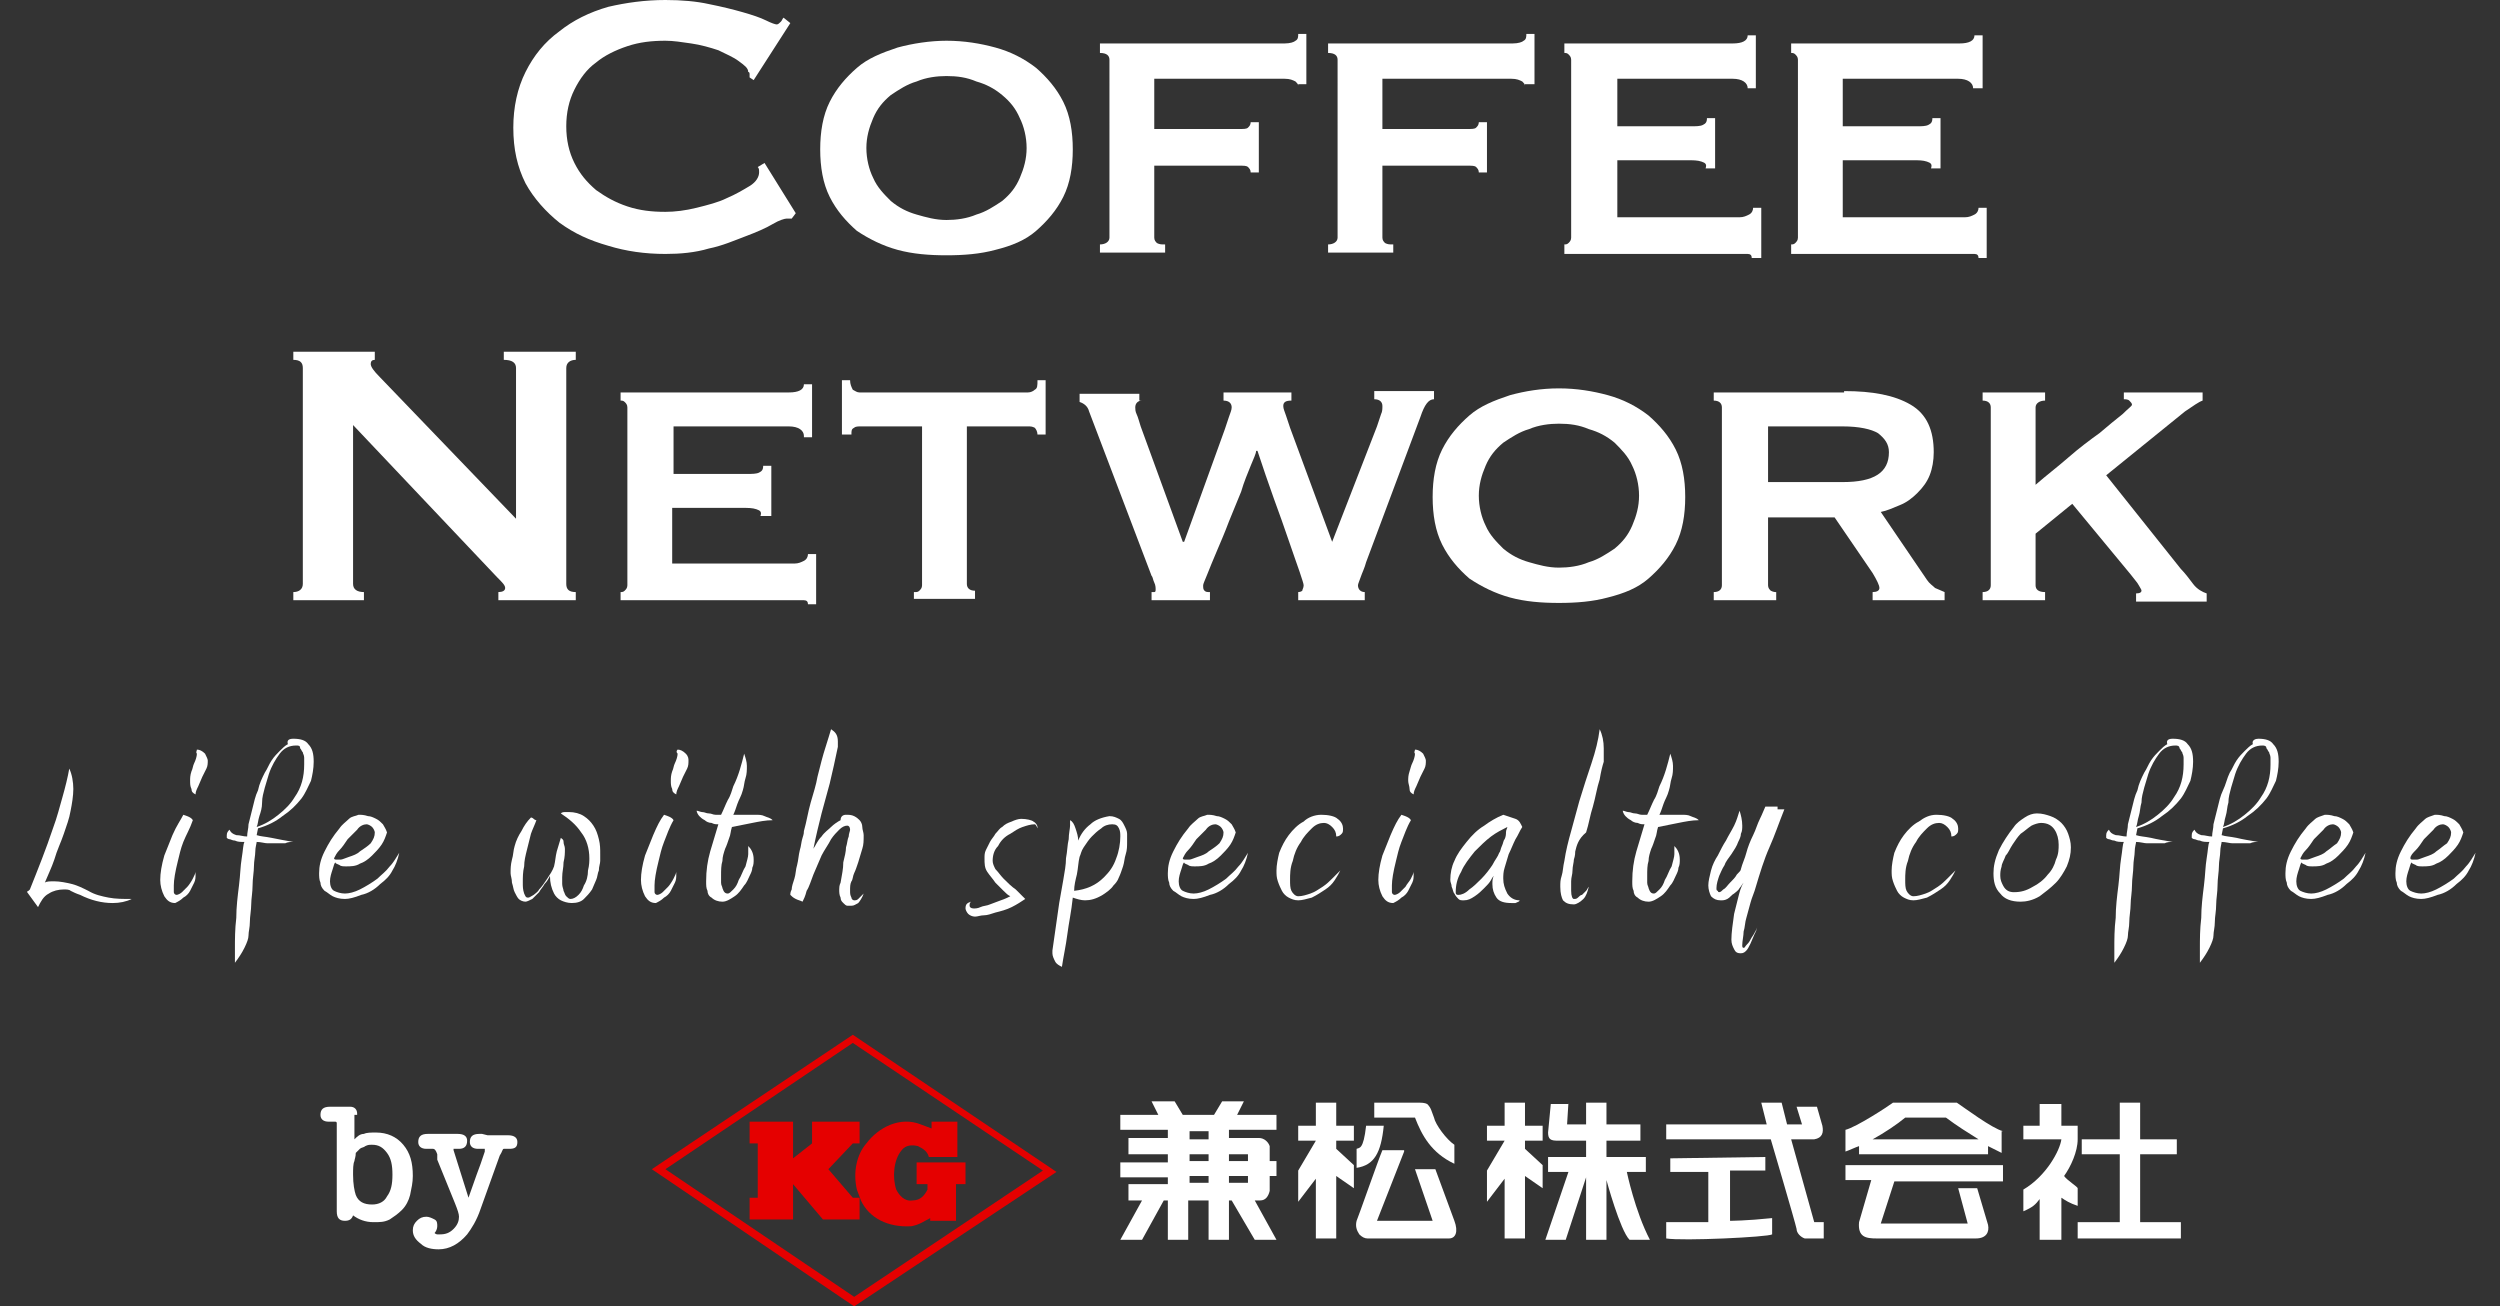 <?xml version="1.0" encoding="utf-8"?>
<!-- Generator: Adobe Illustrator 26.5.0, SVG Export Plug-In . SVG Version: 6.00 Build 0)  -->
<svg version="1.1" id="_イヤー_2" xmlns="http://www.w3.org/2000/svg" xmlns:xlink="http://www.w3.org/1999/xlink" x="0px"
	 y="0px" viewBox="0 0 184.1 96.2" style="enable-background:new 0 0 184.1 96.2;" xml:space="preserve">
<rect x="0" y="0" width="184.1" height="96.2" fill="#333333" stroke="none"/>
<style type="text/css">
	.st0{fill:none;}
	.st1{fill:#FFFFFF;}
	.st2{fill:#E50000;}
</style>
<g>
	<rect y="0" class="st0" width="184.1" height="96.2"/>
	<g>
		<g>
			<path class="st1" d="M21.6,43.6c0.4,0,0.7-0.2,0.7-0.6V27.1c0-0.4-0.2-0.6-0.7-0.6v-0.6h6v0.6c-0.2,0-0.3,0.1-0.3,0.3
				c0,0.2,0.2,0.5,0.7,1l10,10.4V27.1c0-0.4-0.3-0.6-0.9-0.6v-0.6h5.3v0.6c-0.4,0-0.7,0.2-0.7,0.6V43c0,0.4,0.2,0.6,0.7,0.6v0.6
				h-5.7v-0.6c0.3,0,0.5-0.1,0.5-0.3c0-0.2-0.2-0.4-0.6-0.8L26,31.3V43c0,0.4,0.3,0.6,0.8,0.6v0.6h-5.2V43.6z"/>
			<path class="st1" d="M59.2,32.1c0-0.4-0.4-0.7-1.1-0.7h-8.5v3.5H55c0.4,0,0.7,0,0.9-0.1c0.2-0.1,0.3-0.2,0.3-0.5h0.6v3.7H56
				c0.1-0.3,0-0.4-0.3-0.5c-0.3-0.1-0.6-0.1-1.1-0.1h-5.1v4.1h9c0.3,0,0.5-0.1,0.7-0.2c0.2-0.1,0.3-0.3,0.3-0.5h0.6v3.7h-0.6
				c0-0.2-0.1-0.3-0.3-0.3c-0.2,0-0.4,0-0.7,0H45.7v-0.6c0.1,0,0.2,0,0.3-0.1c0.1-0.1,0.2-0.2,0.2-0.4V30c0-0.2-0.1-0.3-0.2-0.4
				c-0.1-0.1-0.2-0.1-0.3-0.1v-0.6h12.4c0.7,0,1.1-0.2,1.1-0.6h0.6v3.9H59.2z"/>
			<path class="st1" d="M67.4,43.6c0.1,0,0.2,0,0.3-0.1c0.1-0.1,0.2-0.2,0.2-0.4V31.4h-4.5c-0.2,0-0.4,0-0.5,0.1
				c-0.2,0.1-0.2,0.2-0.2,0.5H62v-4h0.6c0,0.3,0.1,0.5,0.2,0.7c0.2,0.1,0.3,0.2,0.5,0.2h12.4c0.2,0,0.4-0.1,0.5-0.2
				c0.2-0.1,0.2-0.3,0.2-0.7h0.6v4h-0.6c0-0.2-0.1-0.4-0.2-0.5c-0.2-0.1-0.3-0.1-0.5-0.1h-4.5v11.6c0,0.3,0.2,0.5,0.6,0.5v0.6h-4.5
				V43.6z"/>
			<path class="st1" d="M84.1,29.5c-0.3,0-0.5,0.2-0.5,0.5c0,0.1,0,0.3,0.1,0.5c0.1,0.2,0.2,0.6,0.3,0.9l3.1,8.5h0.1l3-8.3
				c0.1-0.3,0.2-0.6,0.3-0.9c0.1-0.3,0.2-0.5,0.2-0.7c0-0.3-0.2-0.5-0.6-0.5v-0.6h5v0.6c-0.4,0-0.6,0.1-0.6,0.4
				c0,0.2,0.1,0.4,0.2,0.7c0.1,0.3,0.2,0.6,0.3,0.9l3.1,8.4l3.3-8.5c0.1-0.3,0.2-0.6,0.3-0.9c0.1-0.2,0.1-0.4,0.1-0.6
				c0-0.3-0.2-0.5-0.6-0.5v-0.6h4.4v0.6c-0.4,0-0.7,0.4-1,1.3l-4,10.7c-0.1,0.4-0.3,0.8-0.4,1.1c-0.1,0.3-0.2,0.5-0.2,0.6
				c0,0.3,0.2,0.5,0.5,0.5v0.6h-4.9v-0.6c0.2,0,0.3-0.1,0.3-0.1c0-0.1,0.1-0.2,0.1-0.4c0-0.1-0.1-0.4-0.3-1
				c-0.2-0.6-0.5-1.4-0.8-2.3c-0.3-0.9-0.7-2-1.1-3.1c-0.4-1.1-0.8-2.3-1.2-3.5h-0.1c0,0.2-0.2,0.6-0.4,1.1
				c-0.2,0.5-0.5,1.2-0.7,1.9c-0.3,0.7-0.6,1.5-0.9,2.2c-0.3,0.8-0.6,1.5-0.9,2.2c-0.3,0.7-0.5,1.2-0.7,1.7
				c-0.2,0.5-0.3,0.7-0.3,0.8c0,0.2,0,0.3,0.1,0.4c0.1,0.1,0.2,0.1,0.4,0.1v0.6h-4.3v-0.6c0.1,0,0.2,0,0.2,0c0.1,0,0.1-0.1,0.1-0.2
				c0-0.1,0-0.3-0.1-0.5c-0.1-0.2-0.1-0.4-0.2-0.5l-4.6-12.1c-0.1-0.4-0.4-0.6-0.7-0.7v-0.6h4.4V29.5z"/>
			<path class="st1" d="M114.8,28.6c1.3,0,2.5,0.2,3.6,0.5c1.1,0.3,2.1,0.8,3,1.5c0.8,0.7,1.5,1.5,2,2.5c0.5,1,0.7,2.2,0.7,3.5
				c0,1.3-0.2,2.5-0.7,3.5c-0.5,1-1.2,1.8-2,2.5c-0.8,0.7-1.8,1.1-3,1.4c-1.1,0.3-2.3,0.4-3.6,0.4c-1.3,0-2.5-0.1-3.6-0.4
				c-1.1-0.3-2.1-0.8-3-1.4c-0.8-0.7-1.5-1.5-2-2.5c-0.5-1-0.7-2.2-0.7-3.5c0-1.3,0.2-2.5,0.7-3.5c0.5-1,1.2-1.8,2-2.5
				c0.8-0.7,1.8-1.1,3-1.5C112.3,28.8,113.5,28.6,114.8,28.6z M114.8,31.2c-0.7,0-1.5,0.1-2.2,0.4c-0.7,0.2-1.3,0.6-1.9,1
				c-0.6,0.5-1,1-1.3,1.7c-0.3,0.7-0.5,1.4-0.5,2.2c0,0.8,0.2,1.6,0.5,2.2c0.3,0.7,0.8,1.2,1.3,1.7c0.6,0.5,1.2,0.8,1.9,1
				c0.7,0.2,1.4,0.4,2.2,0.4c0.7,0,1.5-0.1,2.2-0.4c0.7-0.2,1.3-0.6,1.9-1c0.6-0.5,1-1,1.3-1.7c0.3-0.7,0.5-1.4,0.5-2.2
				c0-0.8-0.2-1.6-0.5-2.2c-0.3-0.7-0.8-1.2-1.3-1.7c-0.6-0.5-1.2-0.8-1.9-1C116.3,31.3,115.6,31.2,114.8,31.2z"/>
			<path class="st1" d="M135.8,28.8c2.1,0,3.7,0.3,4.9,1c1.2,0.7,1.7,1.9,1.7,3.5c0,0.6-0.1,1.2-0.3,1.7s-0.5,0.9-0.9,1.3
				c-0.4,0.4-0.8,0.7-1.3,0.9c-0.5,0.2-0.9,0.4-1.4,0.5l3.4,5c0.2,0.3,0.4,0.4,0.6,0.6c0.2,0.1,0.5,0.2,0.7,0.3v0.6h-5.3v-0.6
				c0.3,0,0.5-0.1,0.5-0.3c0-0.2-0.2-0.6-0.5-1.1l-2.8-4.1h-4.9v5c0,0.2,0.1,0.3,0.2,0.4c0.2,0.1,0.3,0.1,0.4,0.1v0.6h-4.6v-0.6
				c0.4,0,0.6-0.2,0.6-0.5V30c0-0.3-0.2-0.5-0.6-0.5v-0.6H135.8z M135.7,35.5c2.3,0,3.4-0.7,3.4-2.2c0-0.6-0.3-1-0.8-1.4
				c-0.5-0.3-1.4-0.5-2.6-0.5h-5.5v4.1H135.7z"/>
			<path class="st1" d="M149.9,43.1c0,0.3,0.2,0.5,0.7,0.5v0.6H146v-0.6c0.4,0,0.6-0.2,0.6-0.5V30c0-0.3-0.2-0.5-0.6-0.5v-0.6h4.6
				v0.6c-0.4,0-0.7,0.2-0.7,0.5v5.7c0.8-0.7,1.6-1.3,2.4-2c0.8-0.7,1.6-1.3,2.3-1.8c0.7-0.6,1.2-1,1.7-1.4c0.4-0.4,0.7-0.6,0.7-0.7
				c0-0.1-0.1-0.2-0.2-0.3c-0.1-0.1-0.3-0.1-0.4-0.1v-0.5h5.8v0.6c-0.3,0.1-0.7,0.4-1.3,0.8l-5.8,4.7l5.5,6.9
				c0.3,0.3,0.6,0.7,0.9,1.1c0.3,0.4,0.7,0.6,1,0.7v0.6h-5.2v-0.6c0.3,0,0.4-0.1,0.4-0.2c0-0.1-0.1-0.2-0.2-0.4
				c-0.1-0.2-0.3-0.4-0.6-0.8l-4.3-5.2l-2.7,2.2V43.1z"/>
		</g>
		<g>
			<path class="st1" d="M4.7,65.5c-0.4,0-0.8,0.1-1.1,0.3c-0.4,0.2-0.6,0.6-0.8,1L2,65.7c0-0.1,0.1-0.1,0.1-0.1c0,0,0.1-0.1,0.1-0.1
				C2.8,64,3.4,62.5,3.9,61c0.3-0.8,0.5-1.6,0.7-2.3c0.2-0.7,0.4-1.5,0.5-2.1c0.2,0.4,0.3,1,0.3,1.5c0,0.5-0.1,1.1-0.2,1.6
				c-0.1,0.6-0.3,1.1-0.5,1.7c-0.2,0.6-0.5,1.2-0.7,1.9c-0.2,0.6-0.5,1.2-0.7,1.7c0.1-0.1,0.4-0.1,0.7-0.1c0.4,0,0.9,0.1,1.3,0.2
				c0.4,0.1,0.8,0.3,1.2,0.5c0.5,0.3,1,0.4,1.5,0.5c0.5,0.1,1.1,0.1,1.7,0.1c-0.4,0.2-0.9,0.3-1.4,0.3c-0.8,0-1.6-0.2-2.4-0.6
				c-0.3-0.1-0.5-0.2-0.7-0.3C5.1,65.5,4.9,65.5,4.7,65.5z"/>
			<path class="st1" d="M13.5,60c0.3,0.1,0.6,0.2,0.7,0.4C14,61,13.7,61.5,13.5,62c-0.2,0.5-0.3,1-0.4,1.4c-0.2,0.8-0.3,1.4-0.3,1.8
				c0,0.2,0,0.3,0,0.5c0,0.1,0.1,0.2,0.2,0.2c0.1,0,0.3-0.1,0.4-0.2c0.1-0.1,0.3-0.3,0.4-0.4s0.3-0.4,0.4-0.6
				c0.1-0.2,0.2-0.4,0.2-0.5c0,0,0,0.1,0,0.2c0,0.2,0,0.4-0.1,0.6c-0.1,0.2-0.2,0.4-0.3,0.6s-0.3,0.4-0.5,0.5
				c-0.2,0.2-0.4,0.3-0.6,0.4c-0.4,0-0.6-0.2-0.8-0.5c-0.2-0.4-0.3-0.8-0.3-1.2c0-0.5,0.1-1.1,0.3-1.8c0.2-0.5,0.4-1,0.6-1.5
				C13,60.8,13.3,60.4,13.5,60z M14.5,55.2c0.2,0,0.4,0.1,0.6,0.3c0.1,0.2,0.2,0.4,0.2,0.5c0,0.2,0,0.4-0.1,0.6
				c-0.1,0.2-0.2,0.4-0.3,0.6c-0.1,0.2-0.2,0.5-0.3,0.7c-0.1,0.2-0.2,0.4-0.2,0.6c-0.2-0.1-0.3-0.2-0.3-0.4
				c-0.1-0.2-0.1-0.4-0.1-0.6c0-0.2,0-0.4,0.1-0.7c0.1-0.2,0.1-0.4,0.2-0.6c0.1-0.2,0.2-0.5,0.2-0.7C14.4,55.4,14.5,55.3,14.5,55.2z
				"/>
			<path class="st1" d="M21.6,54.4c0.5,0,0.9,0.1,1.1,0.4c0.3,0.3,0.4,0.7,0.4,1.3c0,0.5-0.1,1-0.2,1.4c-0.2,0.4-0.4,0.9-0.7,1.3
				c-0.4,0.5-0.8,0.9-1.4,1.3c-0.5,0.4-1.1,0.7-1.8,0.9l-0.1,0.5c0.3,0.1,0.6,0.1,1.1,0.2s1,0.2,1.6,0.3c-0.2,0-0.4,0-0.6,0.1
				c-0.2,0-0.3,0-0.5,0c-0.3,0-0.6,0-0.8,0c-0.2,0-0.5-0.1-0.8-0.1c0,0.1-0.1,0.4-0.1,0.7c0,0.3-0.1,0.7-0.1,1.1
				c0,0.4-0.1,0.9-0.1,1.4c0,0.5-0.1,1-0.1,1.4s-0.1,0.9-0.1,1.3c0,0.4-0.1,0.7-0.1,1c0,0.2-0.1,0.5-0.3,0.9
				c-0.2,0.4-0.4,0.7-0.7,1.1c0-0.2,0-0.3,0-0.5c0-0.2,0-0.4,0-0.6c0-0.6,0-1.4,0.1-2.2c0-0.8,0.1-1.6,0.2-2.4
				c0.1-0.8,0.1-1.4,0.2-2c0.1-0.6,0.1-1,0.2-1.2c-0.3,0-0.5,0-0.7-0.1c-0.2,0-0.3-0.1-0.4-0.1c-0.1,0-0.2-0.1-0.2-0.1
				c0,0,0-0.1,0-0.2c0-0.2,0.1-0.3,0.2-0.4c0.1,0.2,0.2,0.3,0.5,0.4c0.3,0,0.5,0.1,0.8,0.1c0-0.3,0.1-0.6,0.1-0.9
				c0.1-0.4,0.2-0.8,0.3-1.2c0.1-0.4,0.2-0.9,0.4-1.3c0.1-0.5,0.3-0.9,0.5-1.3c0.2-0.3,0.3-0.6,0.5-0.9c0.2-0.3,0.4-0.5,0.6-0.7
				c0.2-0.2,0.4-0.4,0.6-0.5C21.1,54.5,21.3,54.4,21.6,54.4z M21.8,54.9c-0.5,0-0.9,0.2-1.2,0.6c-0.3,0.4-0.6,0.9-0.8,1.5
				c-0.1,0.3-0.2,0.7-0.3,1c-0.1,0.4-0.2,0.7-0.2,1.1s-0.1,0.7-0.2,1c-0.1,0.3-0.1,0.6-0.2,0.8c0.6-0.2,1.1-0.5,1.6-0.9
				c0.5-0.4,0.9-0.8,1.2-1.3c0.5-0.7,0.7-1.5,0.7-2.4c0-0.2,0-0.3,0-0.5c0-0.2-0.1-0.3-0.1-0.4c-0.1-0.1-0.1-0.2-0.2-0.3
				C22.1,54.9,22,54.9,21.8,54.9z"/>
			<path class="st1" d="M26.4,60c0.2,0,0.4,0,0.7,0.1c0.2,0,0.4,0.1,0.6,0.2c0.2,0.1,0.3,0.2,0.5,0.4c0.1,0.2,0.2,0.3,0.3,0.6
				c-0.1,0.3-0.2,0.6-0.4,0.9c-0.2,0.3-0.5,0.6-0.7,0.8c-0.3,0.3-0.6,0.5-0.9,0.6c-0.3,0.2-0.7,0.2-1,0.2c-0.2,0-0.4,0-0.5-0.1
				c-0.2-0.1-0.3-0.1-0.3-0.2c-0.1,0.1-0.1,0.2-0.2,0.5c-0.1,0.3-0.2,0.6-0.2,0.9c0,0.3,0.1,0.6,0.3,0.7c0.2,0.1,0.5,0.2,0.8,0.2
				c0.3,0,0.7-0.1,1.1-0.3c0.4-0.2,0.9-0.5,1.3-0.8c0.3-0.3,0.6-0.5,0.9-0.9c0.3-0.3,0.5-0.7,0.7-1c-0.1,0.5-0.3,1-0.5,1.3
				c-0.2,0.4-0.5,0.7-0.9,1c-0.4,0.4-0.9,0.7-1.4,0.8c-0.5,0.2-0.9,0.3-1.2,0.3c-0.4,0-0.7-0.1-0.9-0.2c-0.2-0.1-0.4-0.3-0.6-0.4
				c-0.2-0.2-0.3-0.4-0.3-0.6c-0.1-0.2-0.1-0.5-0.1-0.7c0-0.5,0.1-1,0.4-1.6c0.3-0.6,0.6-1.1,1.1-1.7c0.2-0.3,0.5-0.5,0.7-0.7
				S26.2,60.1,26.4,60z M24.6,63.2c0,0.1,0.1,0.1,0.2,0.1c0.1,0,0.2,0,0.3,0c0.1,0,0.3-0.1,0.6-0.2c0.3-0.1,0.6-0.2,0.8-0.4
				c0.3-0.2,0.6-0.4,0.8-0.6c0.2-0.3,0.3-0.5,0.3-0.8c0-0.1-0.1-0.3-0.2-0.4c-0.1-0.1-0.3-0.2-0.4-0.2c-0.2,0-0.5,0.1-0.7,0.4
				c-0.2,0.2-0.5,0.5-0.7,0.7c-0.2,0.3-0.4,0.6-0.6,0.8C24.8,62.8,24.7,63,24.6,63.2z"/>
			<path class="st1" d="M41.9,59.8c0.4,0,0.8,0.1,1.1,0.3c0.3,0.2,0.5,0.4,0.7,0.7c0.2,0.3,0.3,0.6,0.4,1c0.1,0.4,0.1,0.7,0.1,1.1
				c0,0.2,0,0.3,0,0.5c0,0.2-0.1,0.4-0.1,0.7c-0.1,0.2-0.1,0.5-0.2,0.7c-0.1,0.2-0.2,0.5-0.3,0.7c-0.2,0.3-0.4,0.5-0.6,0.7
				c-0.2,0.2-0.5,0.3-0.9,0.3c-0.3,0-0.6-0.1-0.8-0.2c-0.2-0.1-0.4-0.3-0.5-0.5c-0.2-0.4-0.3-0.8-0.3-1.3c-0.1,0.2-0.2,0.4-0.4,0.6
				c-0.1,0.2-0.3,0.4-0.4,0.6c-0.2,0.2-0.4,0.4-0.5,0.5c-0.2,0.1-0.4,0.2-0.5,0.2c-0.2,0-0.4-0.1-0.5-0.2c-0.1-0.1-0.2-0.3-0.3-0.5
				c-0.1-0.2-0.1-0.4-0.2-0.7c0-0.3-0.1-0.5-0.1-0.7c0-0.3,0-0.6,0.1-1c0.1-0.3,0.1-0.7,0.2-1c0.1-0.4,0.3-0.8,0.5-1.1
				c0.2-0.4,0.4-0.7,0.7-1c0,0,0.1,0,0.2,0.1c0.1,0.1,0.2,0.1,0.2,0.1c-0.1,0.3-0.3,0.7-0.4,1c-0.1,0.4-0.2,0.8-0.3,1.2
				c-0.1,0.4-0.2,0.8-0.2,1.2c-0.1,0.4-0.1,0.8-0.1,1.2c0,0.3,0,0.5,0.1,0.8c0.1,0.2,0.1,0.3,0.3,0.3c0.1,0,0.2-0.1,0.4-0.2
				c0.1-0.1,0.3-0.2,0.4-0.4c0.2-0.2,0.4-0.5,0.6-0.8c0.2-0.3,0.4-0.6,0.5-0.9c0.1-0.4,0.1-0.7,0.2-1.1c0.1-0.3,0.2-0.7,0.3-1
				c0.1,0.1,0.2,0.1,0.2,0.3s0.1,0.3,0.1,0.5c0,0.3,0,0.6-0.1,1c0,0.4-0.1,0.7-0.1,1.1c0,0.2,0,0.3,0,0.5c0,0.2,0.1,0.4,0.1,0.5
				c0.1,0.2,0.1,0.3,0.2,0.4c0.1,0.1,0.2,0.2,0.3,0.2c0.2,0,0.4-0.1,0.6-0.3c0.2-0.2,0.3-0.4,0.4-0.7c0.2-0.3,0.3-0.7,0.3-1.1
				c0.1-0.4,0.1-0.7,0.1-0.9c0-0.7-0.2-1.4-0.6-1.9c-0.4-0.6-0.9-1-1.5-1.4c0.1-0.1,0.2-0.1,0.4-0.1C41.6,59.8,41.7,59.8,41.9,59.8z
				"/>
			<path class="st1" d="M48.9,60c0.3,0.1,0.6,0.2,0.7,0.4c-0.3,0.5-0.5,1.1-0.7,1.6c-0.2,0.5-0.3,1-0.4,1.4
				c-0.2,0.8-0.3,1.4-0.3,1.8c0,0.2,0,0.3,0,0.5c0,0.1,0.1,0.2,0.2,0.2c0.1,0,0.3-0.1,0.4-0.2c0.1-0.1,0.3-0.3,0.4-0.4
				s0.3-0.4,0.4-0.6c0.1-0.2,0.2-0.4,0.2-0.5c0,0,0,0.1,0,0.2c0,0.2,0,0.4-0.1,0.6c-0.1,0.2-0.2,0.4-0.3,0.6s-0.3,0.4-0.5,0.5
				c-0.2,0.2-0.4,0.3-0.6,0.4c-0.4,0-0.6-0.2-0.8-0.5c-0.2-0.4-0.3-0.8-0.3-1.2c0-0.5,0.1-1.1,0.3-1.8c0.2-0.5,0.4-1,0.6-1.5
				C48.4,60.8,48.6,60.4,48.9,60z M49.9,55.2c0.2,0,0.4,0.1,0.6,0.3s0.2,0.4,0.2,0.5c0,0.2,0,0.4-0.1,0.6c-0.1,0.2-0.2,0.4-0.3,0.6
				c-0.1,0.2-0.2,0.5-0.3,0.7c-0.1,0.2-0.2,0.4-0.2,0.6c-0.2-0.1-0.3-0.2-0.3-0.4c-0.1-0.2-0.1-0.4-0.1-0.6c0-0.2,0-0.4,0.1-0.7
				c0.1-0.2,0.1-0.4,0.2-0.6c0.1-0.2,0.2-0.5,0.2-0.7C49.8,55.4,49.8,55.3,49.9,55.2z"/>
			<path class="st1" d="M55.6,60c0.3,0,0.5,0,0.7,0.1c0.2,0.1,0.4,0.1,0.6,0.3c-0.5,0-1,0.1-1.5,0.2c-0.5,0.1-1,0.2-1.5,0.3
				c-0.1,0.3-0.1,0.6-0.2,0.8c-0.1,0.3-0.2,0.6-0.3,0.8c-0.1,0.3-0.2,0.6-0.2,0.9c-0.1,0.3-0.1,0.7-0.1,1.1c0,0.2,0,0.3,0,0.5
				c0,0.2,0.1,0.3,0.1,0.4c0.1,0.3,0.2,0.4,0.4,0.4c0.1,0,0.2-0.1,0.4-0.3c0.2-0.2,0.3-0.4,0.4-0.7c0.2-0.3,0.3-0.7,0.5-1
				c0.1-0.4,0.2-0.7,0.2-0.9c0-0.1,0-0.2,0-0.3c0-0.1,0-0.2,0-0.3c0.2,0.2,0.4,0.5,0.4,1c0,0.2,0,0.4-0.1,0.6c0,0.2-0.1,0.4-0.2,0.6
				c-0.1,0.2-0.2,0.5-0.4,0.7c-0.2,0.3-0.4,0.6-0.7,0.8c-0.3,0.2-0.6,0.4-0.9,0.4c-0.3,0-0.6-0.1-0.8-0.3c-0.2-0.1-0.3-0.3-0.3-0.5
				c-0.1-0.2-0.1-0.4-0.1-0.7c0-0.8,0.1-1.5,0.3-2.2s0.4-1.3,0.6-2c-0.2,0-0.3,0-0.5-0.1c-0.2,0-0.4-0.1-0.5-0.2
				c-0.2-0.1-0.3-0.2-0.4-0.3c-0.1-0.1-0.2-0.3-0.2-0.4c0.1,0,0.3,0.1,0.4,0.1c0.2,0,0.3,0.1,0.5,0.1c0.2,0,0.3,0.1,0.5,0.1
				c0.2,0,0.3,0,0.4,0c0.2-0.4,0.3-0.7,0.5-1.1c0.2-0.3,0.3-0.7,0.4-1c0.4-0.8,0.6-1.6,0.8-2.4c0.1,0.3,0.2,0.6,0.2,0.9
				c0,0.3,0,0.6-0.1,0.9c-0.1,0.3-0.1,0.6-0.2,0.9c-0.1,0.4-0.3,0.7-0.4,1c-0.1,0.3-0.2,0.6-0.3,0.8c0.2,0,0.4,0,0.7,0
				C55,60,55.3,60,55.6,60z"/>
			<path class="st1" d="M62.3,60c0.2,0,0.4,0,0.6,0.1c0.2,0.1,0.3,0.2,0.4,0.3c0.1,0.1,0.2,0.3,0.2,0.5c0,0.2,0.1,0.4,0.1,0.6
				c0,0.4,0,0.7-0.1,1c-0.1,0.3-0.2,0.7-0.3,1s-0.2,0.6-0.3,0.8c-0.1,0.2-0.1,0.5-0.2,0.6c-0.1,0.2-0.1,0.4-0.1,0.7
				c0,0.2,0,0.3,0.1,0.5c0,0.1,0.1,0.2,0.2,0.2c0.1,0,0.2,0,0.3-0.1c0.1-0.1,0.2-0.2,0.4-0.4c-0.1,0.3-0.3,0.6-0.4,0.7
				c-0.2,0.1-0.3,0.2-0.5,0.2c-0.1,0-0.2,0-0.3,0c-0.1,0-0.2-0.1-0.3-0.2c-0.1-0.1-0.2-0.2-0.2-0.4c-0.1-0.2-0.1-0.4-0.1-0.6
				c0-0.1,0-0.3,0.1-0.5c0.1-0.6,0.2-1,0.2-1.5c0.1-0.4,0.2-0.8,0.2-1.1c0.1-0.3,0.1-0.6,0.2-0.8c0-0.2,0.1-0.4,0.1-0.5
				c0-0.2-0.1-0.3-0.2-0.3c-0.2,0-0.4,0.1-0.6,0.3c-0.2,0.2-0.4,0.4-0.6,0.7c-0.2,0.4-0.5,0.8-0.7,1.2c-0.2,0.5-0.4,0.9-0.6,1.4
				c-0.2,0.5-0.3,0.9-0.5,1.2c-0.1,0.4-0.2,0.6-0.3,0.8c-0.2-0.1-0.3-0.1-0.5-0.2c-0.2-0.1-0.3-0.2-0.4-0.3c0-0.1,0-0.2,0.1-0.4
				c0-0.2,0.1-0.5,0.2-0.8c0.1-0.3,0.1-0.7,0.2-1c0.1-0.4,0.1-0.7,0.2-1.1c0.1-0.3,0.1-0.6,0.2-0.9c0.1-0.3,0.1-0.4,0.1-0.5
				c0.2-0.7,0.3-1.4,0.5-2.1c0.2-0.7,0.4-1.3,0.5-1.9c0.2-0.8,0.4-1.6,0.6-2.2s0.3-1,0.4-1.3c0.3,0.2,0.5,0.4,0.5,0.9
				c0,0.1,0,0.1,0,0.2c0,0.1,0,0.1,0,0.2c-0.1,0.5-0.2,0.9-0.3,1.4c-0.1,0.4-0.2,0.9-0.3,1.3c-0.2,0.7-0.4,1.5-0.6,2.2
				c-0.2,0.8-0.4,1.6-0.6,2.6c0.2-0.3,0.3-0.6,0.6-0.9c0.2-0.3,0.5-0.5,0.7-0.7c0.2-0.2,0.5-0.4,0.7-0.5C61.9,60.1,62.1,60,62.3,60z
				"/>
			<path class="st1" d="M76.2,60.7c-0.3,0-0.6,0.1-0.9,0.2c-0.3,0.1-0.6,0.3-0.9,0.5c-0.4,0.2-0.7,0.5-0.9,0.9
				c-0.3,0.3-0.4,0.7-0.4,1.1c0,0.2,0.1,0.4,0.2,0.6c0.2,0.2,0.4,0.5,0.6,0.7c0.3,0.3,0.6,0.6,0.9,0.8c0.3,0.3,0.5,0.5,0.7,0.7
				c-0.3,0.2-0.6,0.4-1,0.6c-0.4,0.2-0.8,0.3-1.2,0.4c-0.3,0.1-0.6,0.2-0.8,0.2c-0.3,0-0.5,0.1-0.7,0.1c-0.2,0-0.4-0.1-0.5-0.2
				c-0.1-0.1-0.2-0.3-0.2-0.4c0-0.3,0.1-0.4,0.4-0.5c-0.1,0.1-0.1,0.2-0.1,0.3c0,0.1,0.1,0.2,0.3,0.2c0.1,0,0.3,0,0.5-0.1
				c0.2-0.1,0.5-0.1,0.7-0.2c0.3-0.1,0.5-0.2,0.8-0.3c0.3-0.1,0.5-0.2,0.7-0.3c-0.2-0.1-0.3-0.2-0.5-0.4c-0.2-0.2-0.4-0.4-0.6-0.6
				c-0.2-0.3-0.4-0.5-0.6-0.8c-0.2-0.3-0.2-0.6-0.2-1c0-0.2,0-0.4,0.1-0.6c0.1-0.2,0.2-0.4,0.3-0.6c0.1-0.2,0.3-0.4,0.4-0.6
				c0.2-0.2,0.3-0.4,0.5-0.5c0.2-0.2,0.4-0.3,0.7-0.4c0.2-0.1,0.5-0.2,0.7-0.2c0.4,0,0.8,0.1,0.9,0.2c0.2,0.1,0.3,0.3,0.3,0.4v0.1
				C76.3,60.7,76.2,60.7,76.2,60.7z"/>
			<path class="st1" d="M79.9,66.3c-0.3,0-0.6-0.1-0.9-0.2c-0.1,1-0.3,1.9-0.4,2.7c-0.1,0.8-0.3,1.7-0.4,2.4
				c-0.2-0.1-0.4-0.2-0.5-0.4c-0.1-0.2-0.2-0.4-0.2-0.6c0-0.1,0-0.2,0-0.2l0.5-3.5c0.1-0.6,0.2-1.1,0.3-1.7c0.1-0.6,0.2-1.1,0.2-1.6
				c0.1-0.5,0.1-1,0.2-1.4c0-0.4,0.1-0.8,0.1-1c0-0.1,0-0.2,0-0.2c0-0.1,0-0.1,0-0.2c0.2,0.1,0.3,0.3,0.4,0.6
				c0.1,0.3,0.2,0.6,0.2,0.9c0.2-0.5,0.5-0.9,0.9-1.2c0.3-0.3,0.8-0.5,1.4-0.6c0.3,0,0.5,0.1,0.7,0.2c0.2,0.1,0.3,0.3,0.4,0.5
				c0.1,0.2,0.2,0.4,0.2,0.6c0,0.2,0,0.4,0,0.6c0,0.3,0,0.6-0.1,0.9c-0.1,0.3-0.1,0.6-0.2,0.9s-0.2,0.6-0.3,0.8
				c-0.1,0.3-0.3,0.5-0.4,0.6c-0.2,0.3-0.5,0.5-0.8,0.7C80.7,66.2,80.3,66.3,79.9,66.3z M79.1,65.6c0.9-0.1,1.6-0.4,2.2-1
				c0.4-0.4,0.7-0.8,0.9-1.4c0.2-0.5,0.3-1.1,0.3-1.6c0-0.2,0-0.4-0.1-0.6c-0.1-0.2-0.2-0.3-0.5-0.3c-0.3,0-0.6,0.1-0.8,0.3
				c-0.3,0.2-0.5,0.4-0.7,0.6c-0.2,0.2-0.4,0.5-0.6,0.8c-0.2,0.3-0.2,0.5-0.3,0.7c-0.1,0.4-0.1,0.8-0.2,1.3
				C79.2,64.8,79.1,65.2,79.1,65.6z"/>
			<path class="st1" d="M88.9,60c0.2,0,0.4,0,0.7,0.1c0.2,0,0.4,0.1,0.6,0.2c0.2,0.1,0.3,0.2,0.5,0.4c0.1,0.2,0.2,0.3,0.3,0.6
				c-0.1,0.3-0.2,0.6-0.4,0.9c-0.2,0.3-0.5,0.6-0.7,0.8c-0.3,0.3-0.6,0.5-0.9,0.6c-0.3,0.2-0.7,0.2-1,0.2c-0.2,0-0.4,0-0.5-0.1
				c-0.2-0.1-0.3-0.1-0.3-0.2c-0.1,0.1-0.1,0.2-0.2,0.5c-0.1,0.3-0.2,0.6-0.2,0.9c0,0.3,0.1,0.6,0.3,0.7c0.2,0.1,0.5,0.2,0.8,0.2
				c0.3,0,0.7-0.1,1.1-0.3c0.4-0.2,0.9-0.5,1.3-0.8c0.3-0.3,0.6-0.5,0.9-0.9c0.3-0.3,0.5-0.7,0.7-1c-0.1,0.5-0.3,1-0.5,1.3
				c-0.2,0.4-0.5,0.7-0.9,1c-0.4,0.4-0.9,0.7-1.4,0.8c-0.5,0.2-0.9,0.3-1.2,0.3c-0.4,0-0.7-0.1-0.9-0.2c-0.2-0.1-0.4-0.3-0.6-0.4
				c-0.2-0.2-0.3-0.4-0.3-0.6c-0.1-0.2-0.1-0.5-0.1-0.7c0-0.5,0.1-1,0.4-1.6c0.3-0.6,0.6-1.1,1.1-1.7c0.2-0.3,0.5-0.5,0.7-0.7
				S88.7,60.1,88.9,60z M87.1,63.2c0,0.1,0.1,0.1,0.2,0.1c0.1,0,0.2,0,0.3,0c0.1,0,0.3-0.1,0.6-0.2c0.3-0.1,0.6-0.2,0.8-0.4
				c0.3-0.2,0.6-0.4,0.8-0.6c0.2-0.3,0.3-0.5,0.3-0.8c0-0.1-0.1-0.3-0.2-0.4c-0.1-0.1-0.3-0.2-0.4-0.2c-0.2,0-0.5,0.1-0.7,0.4
				c-0.2,0.2-0.5,0.5-0.7,0.7c-0.2,0.3-0.4,0.6-0.6,0.8C87.3,62.8,87.2,63,87.1,63.2z"/>
			<path class="st1" d="M97.3,60c0.5,0,1,0.1,1.2,0.3c0.3,0.2,0.4,0.5,0.4,0.7c0,0.2,0,0.3-0.1,0.4c-0.1,0.1-0.2,0.2-0.4,0.2
				c0-0.3-0.1-0.5-0.3-0.7c-0.2-0.2-0.4-0.3-0.6-0.3c-0.3,0-0.6,0.1-0.9,0.4c-0.3,0.3-0.6,0.6-0.8,1c-0.3,0.4-0.5,0.9-0.6,1.4
				c-0.2,0.5-0.2,1-0.2,1.4c0,0.3,0,0.6,0.1,0.8c0.1,0.2,0.3,0.4,0.5,0.4c0.3,0,0.6-0.1,0.9-0.2c0.3-0.1,0.6-0.3,0.9-0.5
				c0.3-0.2,0.5-0.4,0.7-0.6c0.2-0.2,0.4-0.4,0.6-0.6c-0.1,0.2-0.2,0.4-0.4,0.7c-0.2,0.3-0.4,0.5-0.7,0.7c-0.3,0.2-0.6,0.4-1,0.6
				c-0.4,0.1-0.7,0.2-1,0.2c-0.3,0-0.5-0.1-0.7-0.2c-0.2-0.1-0.4-0.3-0.5-0.5c-0.1-0.2-0.2-0.4-0.3-0.7c-0.1-0.3-0.1-0.5-0.1-0.8
				c0-0.4,0.1-0.9,0.2-1.3c0.2-0.5,0.4-0.9,0.7-1.3c0.3-0.4,0.7-0.8,1.1-1C96.3,60.2,96.8,60,97.3,60z"/>
			<path class="st1" d="M103.2,60c0.3,0.1,0.6,0.2,0.7,0.4c-0.3,0.5-0.5,1.1-0.7,1.6c-0.2,0.5-0.3,1-0.4,1.4
				c-0.2,0.8-0.3,1.4-0.3,1.8c0,0.2,0,0.3,0,0.5c0,0.1,0.1,0.2,0.2,0.2c0.1,0,0.3-0.1,0.4-0.2c0.1-0.1,0.3-0.3,0.4-0.4
				c0.1-0.2,0.3-0.4,0.4-0.6c0.1-0.2,0.2-0.4,0.2-0.5c0,0,0,0.1,0,0.2c0,0.2,0,0.4-0.1,0.6c-0.1,0.2-0.2,0.4-0.3,0.6
				c-0.1,0.2-0.3,0.4-0.5,0.5c-0.2,0.2-0.4,0.3-0.6,0.4c-0.4,0-0.6-0.2-0.8-0.5c-0.2-0.4-0.3-0.8-0.3-1.2c0-0.5,0.1-1.1,0.3-1.8
				c0.2-0.5,0.4-1,0.6-1.5C102.7,60.8,102.9,60.4,103.2,60z M104.2,55.2c0.2,0,0.4,0.1,0.6,0.3c0.1,0.2,0.2,0.4,0.2,0.5
				c0,0.2,0,0.4-0.1,0.6c-0.1,0.2-0.2,0.4-0.3,0.6c-0.1,0.2-0.2,0.5-0.3,0.7c-0.1,0.2-0.2,0.4-0.2,0.6c-0.2-0.1-0.3-0.2-0.3-0.4
				s-0.1-0.4-0.1-0.6c0-0.2,0-0.4,0.1-0.7s0.1-0.4,0.2-0.6c0.1-0.2,0.2-0.5,0.2-0.7C104.1,55.4,104.2,55.3,104.2,55.2z"/>
			<path class="st1" d="M110.7,60c0.3,0.1,0.6,0.2,0.9,0.3s0.4,0.4,0.5,0.6c-0.2,0.3-0.3,0.6-0.5,0.9c-0.2,0.4-0.3,0.7-0.5,1.1
				c-0.1,0.3-0.2,0.7-0.3,1c-0.1,0.3-0.1,0.6-0.1,0.8c0,0.4,0.1,0.7,0.3,1.1c0.2,0.3,0.5,0.5,0.9,0.5c0,0.1-0.1,0.1-0.3,0.2
				c-0.1,0-0.2,0-0.3,0c-0.5,0-0.9-0.1-1.1-0.4c-0.2-0.3-0.3-0.6-0.3-1c0-0.2,0-0.4,0.1-0.6c0,0-0.1,0.1-0.2,0.3
				c-0.1,0.2-0.3,0.4-0.5,0.6c-0.2,0.2-0.4,0.4-0.7,0.6s-0.5,0.3-0.8,0.3c-0.2,0-0.3,0-0.4-0.1c-0.1-0.1-0.2-0.2-0.3-0.4
				c-0.1-0.1-0.1-0.3-0.2-0.5c0-0.2-0.1-0.3-0.1-0.5c0-0.5,0.1-1,0.3-1.4c0.2-0.5,0.5-0.9,0.9-1.4c0.4-0.5,0.8-0.9,1.3-1.2
				C109.7,60.5,110.2,60.2,110.7,60z M107.4,65.9c0.2,0,0.5-0.1,0.8-0.4c0.3-0.2,0.6-0.5,0.9-0.8c0.3-0.3,0.6-0.7,0.8-1
				c0.2-0.4,0.4-0.6,0.5-0.9c0.1-0.1,0.1-0.3,0.2-0.5c0.1-0.2,0.1-0.4,0.2-0.5c0.1-0.2,0.1-0.4,0.1-0.5c0-0.2,0.1-0.3,0.1-0.4
				c-0.4,0.2-0.8,0.4-1.2,0.7c-0.4,0.3-0.8,0.7-1.2,1.1c-0.4,0.5-0.8,1-1,1.5c-0.3,0.5-0.4,1-0.4,1.5
				C107.2,65.8,107.2,65.9,107.4,65.9z"/>
			<path class="st1" d="M116,62.7c0,0.1,0,0.3-0.1,0.6c0,0.2-0.1,0.5-0.1,0.8c0,0.3-0.1,0.5-0.1,0.8c0,0.3,0,0.5,0,0.7
				c0,0.4,0.1,0.6,0.2,0.6c0.1,0,0.2,0,0.3-0.1c0.1-0.1,0.2-0.2,0.3-0.2c0.1-0.1,0.2-0.2,0.3-0.3c0.1-0.1,0.1-0.2,0.2-0.3
				c-0.1,0.4-0.2,0.7-0.4,0.9c-0.2,0.2-0.5,0.4-0.7,0.4c-0.4,0-0.6-0.1-0.8-0.3c-0.1-0.2-0.2-0.5-0.2-1c0-0.3,0-0.5,0.1-0.8
				s0.1-0.7,0.2-1.1c0.1-0.7,0.3-1.5,0.5-2.2c0.2-0.7,0.4-1.5,0.6-2.2c0.3-1,0.6-1.9,0.9-2.8c0.3-0.9,0.5-1.7,0.6-2.5
				c0.2,0.4,0.3,0.9,0.3,1.4c0,0.2,0,0.3,0,0.5c0,0.2,0,0.3,0,0.5c-0.1,0.3-0.2,0.7-0.3,1.3c-0.2,0.6-0.3,1.3-0.5,2
				c-0.2,0.6-0.3,1.3-0.5,1.9C116.2,61.8,116.1,62.3,116,62.7z"/>
			<path class="st1" d="M123.8,60c0.3,0,0.5,0,0.7,0.1c0.2,0.1,0.4,0.1,0.6,0.3c-0.5,0-1,0.1-1.5,0.2c-0.5,0.1-1,0.2-1.5,0.3
				c-0.1,0.3-0.1,0.6-0.2,0.8c-0.1,0.3-0.2,0.6-0.3,0.8c-0.1,0.3-0.2,0.6-0.2,0.9c-0.1,0.3-0.1,0.7-0.1,1.1c0,0.2,0,0.3,0,0.5
				c0,0.2,0.1,0.3,0.1,0.4c0.1,0.3,0.2,0.4,0.4,0.4c0.1,0,0.2-0.1,0.4-0.3c0.2-0.2,0.3-0.4,0.4-0.7c0.2-0.3,0.3-0.7,0.5-1
				c0.1-0.4,0.2-0.7,0.2-0.9c0-0.1,0-0.2,0-0.3c0-0.1,0-0.2,0-0.3c0.2,0.2,0.4,0.5,0.4,1c0,0.2,0,0.4-0.1,0.6c0,0.2-0.1,0.4-0.2,0.6
				c-0.1,0.2-0.2,0.5-0.4,0.7c-0.2,0.3-0.4,0.6-0.7,0.8c-0.3,0.2-0.6,0.4-0.9,0.4c-0.3,0-0.6-0.1-0.8-0.3c-0.2-0.1-0.3-0.3-0.3-0.5
				c-0.1-0.2-0.1-0.4-0.1-0.7c0-0.8,0.1-1.5,0.3-2.2s0.4-1.3,0.6-2c-0.2,0-0.3,0-0.5-0.1c-0.2,0-0.4-0.1-0.5-0.2
				c-0.2-0.1-0.3-0.2-0.4-0.3c-0.1-0.1-0.2-0.3-0.2-0.4c0.1,0,0.3,0.1,0.4,0.1c0.2,0,0.3,0.1,0.5,0.1c0.2,0,0.3,0.1,0.5,0.1
				c0.2,0,0.3,0,0.4,0c0.2-0.4,0.3-0.7,0.5-1.1c0.2-0.3,0.3-0.7,0.4-1c0.4-0.8,0.6-1.6,0.8-2.4c0.1,0.3,0.2,0.6,0.2,0.9
				c0,0.3,0,0.6-0.1,0.9c-0.1,0.3-0.1,0.6-0.2,0.9c-0.1,0.4-0.3,0.7-0.4,1c-0.1,0.3-0.2,0.6-0.3,0.8c0.2,0,0.4,0,0.7,0
				C123.2,60,123.5,60,123.8,60z"/>
			<path class="st1" d="M130.9,59.6c0.1,0,0.2,0,0.3,0c0.1,0,0.2,0,0.2,0c-0.4,1-0.7,1.9-1.1,2.8c-0.4,0.9-0.7,1.9-1,2.9
				c-0.1,0.4-0.3,0.8-0.4,1.2c-0.1,0.4-0.2,0.7-0.3,1.1c-0.1,0.3-0.1,0.7-0.2,1c0,0.3-0.1,0.7-0.1,1c0,0.1,0,0.2,0.1,0.2
				c0.1,0,0.1-0.1,0.2-0.2c0.1-0.1,0.2-0.2,0.3-0.4c0.1-0.2,0.2-0.3,0.3-0.5c0.1-0.2,0.2-0.3,0.2-0.5c0,0.2-0.1,0.4-0.2,0.6
				c-0.1,0.2-0.2,0.5-0.3,0.7c-0.1,0.2-0.2,0.4-0.3,0.5c-0.1,0.1-0.2,0.2-0.4,0.2c-0.3,0-0.4-0.1-0.5-0.3c-0.1-0.2-0.2-0.4-0.2-0.7
				c0-0.5,0.1-1.2,0.2-1.9c0.1-0.4,0.2-0.8,0.3-1.2c0.1-0.4,0.2-0.8,0.4-1.1c-0.1,0.1-0.2,0.3-0.3,0.4c-0.1,0.2-0.3,0.3-0.4,0.4
				c-0.2,0.1-0.3,0.3-0.5,0.4s-0.3,0.1-0.5,0.1c-0.3,0-0.5-0.1-0.7-0.3c-0.1-0.2-0.2-0.5-0.2-0.8c0-0.3,0.1-0.7,0.2-1.1
				c0.1-0.4,0.3-0.8,0.5-1.1c0.2-0.4,0.4-0.8,0.6-1.1c0.2-0.4,0.4-0.7,0.6-1.1c0.2-0.4,0.3-0.8,0.4-1.1c0.1,0.3,0.2,0.7,0.2,1.1
				c0,0.2,0,0.4-0.1,0.6c0,0.2-0.1,0.4-0.2,0.6c-0.1,0.3-0.3,0.6-0.5,0.9c-0.2,0.3-0.4,0.5-0.5,0.8c-0.2,0.3-0.3,0.6-0.4,0.8
				c-0.1,0.3-0.2,0.6-0.2,0.9c0,0.1,0,0.2,0.1,0.2c0,0.1,0.1,0.1,0.1,0.1c0.1,0,0.2-0.1,0.3-0.2c0.2-0.1,0.3-0.3,0.5-0.5
				c0.2-0.2,0.4-0.4,0.5-0.6c0.2-0.2,0.3-0.3,0.3-0.4c0.1-0.4,0.3-0.8,0.4-1.2s0.3-0.9,0.5-1.3c0.2-0.4,0.3-0.8,0.5-1.2
				c0.2-0.4,0.3-0.7,0.4-0.9H130.9z"/>
			<path class="st1" d="M142.6,60c0.5,0,1,0.1,1.2,0.3c0.3,0.2,0.4,0.5,0.4,0.7c0,0.2,0,0.3-0.1,0.4c-0.1,0.1-0.2,0.2-0.4,0.2
				c0-0.3-0.1-0.5-0.3-0.7c-0.2-0.2-0.4-0.3-0.6-0.3c-0.3,0-0.6,0.1-0.9,0.4c-0.3,0.3-0.6,0.6-0.8,1c-0.3,0.4-0.5,0.9-0.6,1.4
				c-0.2,0.5-0.2,1-0.2,1.4c0,0.3,0,0.6,0.1,0.8c0.1,0.2,0.3,0.4,0.5,0.4c0.3,0,0.6-0.1,0.9-0.2c0.3-0.1,0.6-0.3,0.9-0.5
				c0.3-0.2,0.5-0.4,0.7-0.6c0.2-0.2,0.4-0.4,0.6-0.6c-0.1,0.2-0.2,0.4-0.4,0.7c-0.2,0.3-0.4,0.5-0.7,0.7c-0.3,0.2-0.6,0.4-1,0.6
				c-0.4,0.1-0.7,0.2-1,0.2c-0.3,0-0.5-0.1-0.7-0.2c-0.2-0.1-0.4-0.3-0.5-0.5c-0.1-0.2-0.2-0.4-0.3-0.7c-0.1-0.3-0.1-0.5-0.1-0.8
				c0-0.4,0.1-0.9,0.2-1.3c0.2-0.5,0.4-0.9,0.7-1.3c0.3-0.4,0.7-0.8,1.1-1C141.7,60.2,142.1,60,142.6,60z"/>
			<path class="st1" d="M148.8,66.4c-0.7,0-1.2-0.2-1.5-0.6c-0.4-0.4-0.5-0.9-0.5-1.5c0-0.5,0.1-1,0.4-1.7c0.3-0.6,0.7-1.2,1.1-1.7
				c0.2-0.3,0.5-0.5,0.8-0.7c0.3-0.2,0.6-0.3,0.9-0.3c0.4,0,0.7,0.1,1,0.2s0.6,0.3,0.8,0.5c0.2,0.2,0.4,0.5,0.5,0.8
				c0.1,0.3,0.2,0.6,0.2,1c0,0.5-0.1,0.9-0.3,1.4c-0.2,0.4-0.5,0.9-0.8,1.2c-0.4,0.4-0.8,0.7-1.2,1
				C149.7,66.3,149.2,66.4,148.8,66.4z M148.3,65.7c0.5,0,0.9-0.1,1.4-0.4c0.4-0.2,0.8-0.5,1.1-0.9c0.3-0.3,0.5-0.7,0.6-1.1
				c0.2-0.4,0.2-0.8,0.2-1.1c0-0.4-0.1-0.8-0.3-1.1c-0.2-0.3-0.5-0.5-1-0.5c-0.2,0-0.5,0.1-0.7,0.2c-0.3,0.2-0.5,0.4-0.8,0.6
				c-0.2,0.2-0.4,0.5-0.6,0.8c-0.2,0.3-0.3,0.6-0.5,0.8c-0.1,0.3-0.3,0.6-0.3,0.8c-0.1,0.3-0.1,0.5-0.1,0.7c0,0.3,0.1,0.5,0.2,0.7
				C147.7,65.6,148,65.7,148.3,65.7z"/>
			<path class="st1" d="M160,54.4c0.5,0,0.9,0.1,1.1,0.4c0.3,0.3,0.4,0.7,0.4,1.3c0,0.5-0.1,1-0.2,1.4c-0.2,0.4-0.4,0.9-0.7,1.3
				c-0.4,0.5-0.8,0.9-1.4,1.3c-0.5,0.4-1.1,0.7-1.8,0.9l-0.1,0.5c0.3,0.1,0.6,0.1,1.1,0.2c0.4,0.1,1,0.2,1.6,0.3
				c-0.2,0-0.4,0-0.6,0.1c-0.2,0-0.3,0-0.5,0c-0.3,0-0.6,0-0.8,0c-0.2,0-0.5-0.1-0.8-0.1c0,0.1-0.1,0.4-0.1,0.7
				c0,0.3-0.1,0.7-0.1,1.1c0,0.4-0.1,0.9-0.1,1.4c0,0.5-0.1,1-0.1,1.4s-0.1,0.9-0.1,1.3c0,0.4-0.1,0.7-0.1,1c0,0.2-0.1,0.5-0.3,0.9
				c-0.2,0.4-0.4,0.7-0.7,1.1c0-0.2,0-0.3,0-0.5c0-0.2,0-0.4,0-0.6c0-0.6,0-1.4,0.1-2.2c0-0.8,0.1-1.6,0.2-2.4
				c0.1-0.8,0.1-1.4,0.2-2c0.1-0.6,0.1-1,0.2-1.2c-0.3,0-0.5,0-0.7-0.1c-0.2,0-0.3-0.1-0.4-0.1c-0.1,0-0.2-0.1-0.2-0.1
				c0,0,0-0.1,0-0.2c0-0.2,0.1-0.3,0.2-0.4c0.1,0.2,0.2,0.3,0.5,0.4c0.3,0,0.5,0.1,0.8,0.1c0-0.3,0.1-0.6,0.1-0.9
				c0.1-0.4,0.2-0.8,0.3-1.2c0.1-0.4,0.2-0.9,0.4-1.3c0.1-0.5,0.3-0.9,0.5-1.3c0.2-0.3,0.3-0.6,0.5-0.9c0.2-0.3,0.4-0.5,0.6-0.7
				c0.2-0.2,0.4-0.4,0.6-0.5C159.5,54.5,159.7,54.4,160,54.4z M160.2,54.9c-0.5,0-0.9,0.2-1.2,0.6c-0.3,0.4-0.6,0.9-0.8,1.5
				c-0.1,0.3-0.2,0.7-0.3,1c-0.1,0.4-0.2,0.7-0.2,1.1c-0.1,0.3-0.1,0.7-0.2,1c-0.1,0.3-0.1,0.6-0.2,0.8c0.6-0.2,1.1-0.5,1.6-0.9
				c0.5-0.4,0.9-0.8,1.2-1.3c0.5-0.7,0.7-1.5,0.7-2.4c0-0.2,0-0.3,0-0.5c0-0.2-0.1-0.3-0.1-0.4c-0.1-0.1-0.1-0.2-0.2-0.3
				C160.5,54.9,160.3,54.9,160.2,54.9z"/>
			<path class="st1" d="M166.3,54.4c0.5,0,0.9,0.1,1.1,0.4c0.3,0.3,0.4,0.7,0.4,1.3c0,0.5-0.1,1-0.2,1.4c-0.2,0.4-0.4,0.9-0.7,1.3
				c-0.4,0.5-0.8,0.9-1.4,1.3c-0.5,0.4-1.1,0.7-1.8,0.9l-0.1,0.5c0.3,0.1,0.6,0.1,1.1,0.2c0.4,0.1,1,0.2,1.6,0.3
				c-0.2,0-0.4,0-0.6,0.1c-0.2,0-0.3,0-0.5,0c-0.3,0-0.6,0-0.8,0c-0.2,0-0.5-0.1-0.8-0.1c0,0.1-0.1,0.4-0.1,0.7
				c0,0.3-0.1,0.7-0.1,1.1s-0.1,0.9-0.1,1.4c0,0.5-0.1,1-0.1,1.4c0,0.5-0.1,0.9-0.1,1.3c0,0.4-0.1,0.7-0.1,1c0,0.2-0.1,0.5-0.3,0.9
				c-0.2,0.4-0.4,0.7-0.7,1.1c0-0.2,0-0.3,0-0.5c0-0.2,0-0.4,0-0.6c0-0.6,0-1.4,0.1-2.2c0-0.8,0.1-1.6,0.2-2.4
				c0.1-0.8,0.1-1.4,0.2-2c0.1-0.6,0.1-1,0.2-1.2c-0.3,0-0.5,0-0.7-0.1c-0.2,0-0.3-0.1-0.4-0.1c-0.1,0-0.2-0.1-0.2-0.1
				c0,0,0-0.1,0-0.2c0-0.2,0.1-0.3,0.2-0.4c0.1,0.2,0.2,0.3,0.5,0.4c0.3,0,0.5,0.1,0.8,0.1c0-0.3,0.1-0.6,0.1-0.9
				c0.1-0.4,0.2-0.8,0.3-1.2c0.1-0.4,0.2-0.9,0.4-1.3s0.3-0.9,0.5-1.3c0.2-0.3,0.3-0.6,0.5-0.9c0.2-0.3,0.4-0.5,0.6-0.7
				c0.2-0.2,0.4-0.4,0.6-0.5C165.8,54.5,166.1,54.4,166.3,54.4z M166.6,54.9c-0.5,0-0.9,0.2-1.2,0.6c-0.3,0.4-0.6,0.9-0.8,1.5
				c-0.1,0.3-0.2,0.7-0.3,1c-0.1,0.4-0.2,0.7-0.2,1.1c-0.1,0.3-0.1,0.7-0.2,1c-0.1,0.3-0.1,0.6-0.2,0.8c0.6-0.2,1.1-0.5,1.6-0.9
				c0.5-0.4,0.9-0.8,1.2-1.3c0.5-0.7,0.7-1.5,0.7-2.4c0-0.2,0-0.3,0-0.5c0-0.2-0.1-0.3-0.1-0.4c-0.1-0.1-0.1-0.2-0.2-0.3
				C166.9,54.9,166.7,54.9,166.6,54.9z"/>
			<path class="st1" d="M171.2,60c0.2,0,0.4,0,0.7,0.1c0.2,0,0.4,0.1,0.6,0.2c0.2,0.1,0.3,0.2,0.5,0.4c0.1,0.2,0.2,0.3,0.3,0.6
				c-0.1,0.3-0.2,0.6-0.4,0.9s-0.5,0.6-0.7,0.8c-0.3,0.3-0.6,0.5-0.9,0.6c-0.3,0.2-0.7,0.2-1,0.2c-0.2,0-0.4,0-0.5-0.1
				c-0.2-0.1-0.3-0.1-0.3-0.2c-0.1,0.1-0.1,0.2-0.2,0.5c-0.1,0.3-0.2,0.6-0.2,0.9c0,0.3,0.1,0.6,0.3,0.7c0.2,0.1,0.5,0.2,0.8,0.2
				c0.3,0,0.7-0.1,1.1-0.3c0.4-0.2,0.9-0.5,1.3-0.8c0.3-0.3,0.6-0.5,0.9-0.9c0.3-0.3,0.5-0.7,0.7-1c-0.1,0.5-0.3,1-0.5,1.3
				c-0.2,0.4-0.5,0.7-0.9,1c-0.4,0.4-0.9,0.7-1.4,0.8c-0.5,0.2-0.9,0.3-1.2,0.3c-0.4,0-0.7-0.1-0.9-0.2c-0.2-0.1-0.4-0.3-0.6-0.4
				c-0.2-0.2-0.3-0.4-0.3-0.6c-0.1-0.2-0.1-0.5-0.1-0.7c0-0.5,0.1-1,0.4-1.6c0.3-0.6,0.6-1.1,1.1-1.7c0.2-0.3,0.5-0.5,0.7-0.7
				C170.6,60.2,170.9,60.1,171.2,60z M169.4,63.2c0,0.1,0.1,0.1,0.2,0.1c0.1,0,0.2,0,0.3,0c0.1,0,0.3-0.1,0.6-0.2
				c0.3-0.1,0.6-0.2,0.8-0.4c0.3-0.2,0.5-0.4,0.8-0.6c0.2-0.3,0.3-0.5,0.3-0.8c0-0.1-0.1-0.3-0.2-0.4c-0.1-0.1-0.3-0.2-0.4-0.2
				c-0.2,0-0.5,0.1-0.7,0.4c-0.2,0.2-0.5,0.5-0.7,0.7c-0.2,0.3-0.4,0.6-0.6,0.8C169.6,62.8,169.5,63,169.4,63.2z"/>
			<path class="st1" d="M179.3,60c0.2,0,0.4,0,0.7,0.1c0.2,0,0.4,0.1,0.6,0.2c0.2,0.1,0.3,0.2,0.5,0.4c0.1,0.2,0.2,0.3,0.3,0.6
				c-0.1,0.3-0.2,0.6-0.4,0.9c-0.2,0.3-0.5,0.6-0.7,0.8c-0.3,0.3-0.6,0.5-0.9,0.6c-0.3,0.2-0.7,0.2-1,0.2c-0.2,0-0.4,0-0.5-0.1
				c-0.2-0.1-0.3-0.1-0.3-0.2c-0.1,0.1-0.1,0.2-0.2,0.5c-0.1,0.3-0.2,0.6-0.2,0.9c0,0.3,0.1,0.6,0.3,0.7c0.2,0.1,0.5,0.2,0.8,0.2
				c0.3,0,0.7-0.1,1.1-0.3c0.4-0.2,0.9-0.5,1.3-0.8c0.3-0.3,0.6-0.5,0.9-0.9c0.3-0.3,0.5-0.7,0.7-1c-0.1,0.5-0.3,1-0.5,1.3
				c-0.2,0.4-0.5,0.7-0.9,1c-0.4,0.4-0.9,0.7-1.4,0.8c-0.5,0.2-0.9,0.3-1.2,0.3c-0.4,0-0.7-0.1-0.9-0.2c-0.2-0.1-0.4-0.3-0.6-0.4
				c-0.2-0.2-0.3-0.4-0.3-0.6c-0.1-0.2-0.1-0.5-0.1-0.7c0-0.5,0.1-1,0.4-1.6c0.3-0.6,0.6-1.1,1.1-1.7c0.2-0.3,0.5-0.5,0.7-0.7
				C178.7,60.2,179,60.1,179.3,60z M177.5,63.2c0,0.1,0.1,0.1,0.2,0.1c0.1,0,0.2,0,0.3,0c0.1,0,0.3-0.1,0.6-0.2
				c0.3-0.1,0.6-0.2,0.8-0.4c0.3-0.2,0.5-0.4,0.8-0.6c0.2-0.3,0.3-0.5,0.3-0.8c0-0.1-0.1-0.3-0.2-0.4c-0.1-0.1-0.3-0.2-0.4-0.2
				c-0.2,0-0.5,0.1-0.7,0.4c-0.2,0.2-0.5,0.5-0.7,0.7c-0.2,0.3-0.4,0.6-0.6,0.8C177.7,62.8,177.5,63,177.5,63.2z"/>
		</g>
		<g>
			<g>
				<path class="st1" d="M131.2,81.2l0.4,1.6h1.1l-0.4-1.3l1.5,0l0.4,1.4c0.1,0.5,0,0.9-0.6,1h-1.7l1.7,6.1h0.7l0,1.2h-1.4
					c-0.3-0.1-0.6-0.4-0.6-0.7c-0.1-0.5-1.9-6.6-1.9-6.6h-7.7v-1.1h7.4l-0.4-1.6H131.2z"/>
				<path class="st1" d="M115.5,81.2l-0.1,1.6h1.4v-1.6h1.5v1.6h2.5V84h-2.5v1.2h2.9v1.1h-1.4c0,0,0.6,2.9,1.7,5H120
					c-0.7-0.7-1.7-4.4-1.7-4.4v4.4h-1.5v-4.6l-1.5,4.6h-1.5l1.7-5H114v-1.1h2.8V84h-2.1c-0.5,0-0.7-0.1-0.7-0.6l0.2-2.1H115.5z"/>
				<path class="st1" d="M105.1,81.3c0.3,0.3,0.3,0.5,0.5,1c0.1,0.5,0.9,1.6,1.5,2l0,1.4c-1.7-0.8-2.4-2.1-2.9-3.4h-3v-1.1h3.1
					C104.7,81.2,104.9,81.2,105.1,81.3"/>
				<polygon class="st1" points="98.4,81.2 98.4,82.9 99.7,82.9 99.7,84 98.4,84 98.4,84.6 99.7,85.8 99.7,87.5 98.4,86.6 
					98.4,91.2 96.9,91.2 96.9,86.8 95.6,88.5 95.6,86.2 96.9,84 95.6,84 95.6,82.9 96.9,82.9 96.9,81.2 				"/>
				<polygon class="st1" points="112.3,81.2 112.3,82.9 113.6,82.9 113.6,84 112.3,84 112.3,84.6 113.6,85.8 113.6,87.5 112.3,86.6 
					112.3,91.2 110.8,91.2 110.8,86.8 109.5,88.5 109.5,86.2 110.8,84 109.5,84 109.5,82.9 110.8,82.9 110.8,81.2 				"/>
				<path class="st1" d="M91.9,87.1h-1.4v-0.5h1.4V87.1z M91.9,85.5h-1.4V85h1.4V85.5z M89,87.1h-1.4v-0.5H89V87.1z M89,85.5h-1.4
					V85H89V85.5z M89,83.9h-1.4v-0.6H89V83.9z M93.5,86.6H94v-1.1h-0.5v-1.1c-0.1-0.3-0.4-0.6-0.8-0.6h-2.2v-0.6H94v-1.1h-2.9l0.5-1
					H90l-0.6,1h-2.3l-0.6-1h-1.7l0.5,1h-2.8v1.1H86l0,0.6h-2.9V85H86v0.6l-3.5,0v1.1H86l0,0.5h-2.9v1.2h1l-1.6,2.9h1.6l1.6-2.9H86
					v2.9h1.5v-2.9H89v2.9h1.5v-2.9h0.2l1.7,2.9H94l-1.6-2.9h0.4c0.4,0,0.6-0.3,0.7-0.7C93.5,87.8,93.5,86.6,93.5,86.6"/>
				<path class="st1" d="M101.9,82.9c-0.2,2-0.7,2.9-2,3.1v-1.4c0.2-0.1,0.5,0.1,0.7-1.7H101.9z"/>
				<path class="st1" d="M103.4,84.8l-2,5.1h4.1l-1.3-3.8h1.5l1.4,3.8c0.3,0.8,0.1,1.3-0.4,1.3h-6c-0.2,0-0.4-0.1-0.6-0.3
					c-0.2-0.3-0.3-0.6-0.2-1c0.1-0.2,1.6-4.5,1.9-5.2H103.4z"/>
				<path class="st1" d="M130,85.2l0,1h-2.6v3.7c0,0,1.2,0,3.1-0.2v1.2c-0.3,0.2-6.6,0.5-7.8,0.3l0-1.2c1.9,0,3.1,0,3.1,0l0-3.7H123
					v-1L130,85.2z"/>
				<path class="st1" d="M147.5,85.9V87h-8l-1,3.1h6.4l-0.7-2.6h1.4l0.8,2.7c0.1,0.5-0.1,1-0.9,1h-7.3c-0.8,0-1.4-0.1-1.3-1.2
					l0.9-3.1l-1.9,0l0-1.1H147.5z"/>
				<path class="st1" d="M137.9,83.9c0.9-0.5,1.8-1.1,2.4-1.6l3,0c0.8,0.6,1.6,1.1,2.4,1.6H137.9z M147.5,83.3
					c-0.8-0.2-2.8-1.7-3.4-2.1h-4.7c-0.4,0.3-2.7,1.8-3.5,2l0,1.6c0.3-0.1,0.7-0.3,1-0.4V85h9.5v-0.6c0.4,0.2,0.8,0.4,1,0.5V83.3z"
					/>
				<polygon class="st1" points="157.6,90 157.6,85 160.3,85 160.3,83.9 157.6,83.9 157.6,81.2 156.1,81.2 156.1,83.9 153.3,83.9 
					153.3,85 156.1,85 156.1,90 153,90 153,91.2 160.6,91.2 160.6,90 				"/>
				<path class="st1" d="M152,86.6c0.5-0.7,1-1.8,1-2.7v-1h-1.2v-1.6h-1.6v1.6H149v1h2.8c-0.1,0.8-1.1,2.7-2.8,3.7v1.6
					c0.7-0.3,0.9-0.5,1.2-0.9c0,0,0,3,0,3h1.6v-3.1c0.3,0.2,0.6,0.4,1.2,0.6v-1.3C153,87.4,152.2,86.9,152,86.6"/>
				<path class="st2" d="M62.9,96.2L48,86.1l14.8-9.9l15,10.1L62.9,96.2z M49,86.1l13.9,9.4l13.9-9.3l-14-9.4L49,86.1z"/>
				<polygon class="st2" points="58.4,82.6 58.4,85.3 59.8,84.2 59.8,82.6 63.3,82.6 63.3,84.2 62.8,84.2 61,86.1 62.8,88.2 
					63.3,88.2 63.3,89.8 60.6,89.8 58.4,87.2 58.4,89.8 55.2,89.8 55.2,88.2 55.8,88.2 55.8,84.2 55.2,84.2 55.2,82.6 				"/>
				<path class="st2" d="M67.8,82.8l0.8,0.3v-0.5h1.9v2.6l-2.1,0c-0.1-0.4-0.4-0.6-0.8-0.8c-0.4-0.1-0.9-0.1-1.2,0.3
					c-0.6,0.7-0.7,2-0.4,2.9c0.2,0.4,0.6,0.9,1.2,0.8c0.6,0,0.9-0.4,1.1-0.8l0-0.4h-0.8v-1.6h3.6v1.6h-0.7v2.7h-1.9l0-0.2
					c-0.4,0.2-0.8,0.5-1.4,0.6c-1.7,0.1-3.1-0.6-3.7-1.9l-0.3-0.8c-0.3-1.3,0-2.6,0.7-3.4C64.7,83,66.3,82.2,67.8,82.8"/>
			</g>
			<g>
				<path class="st1" d="M26.1,82.1c0,0.2,0,0.3,0,0.4c0,0.1,0,0.2,0,0.4c0,0.1,0,0.3,0,0.4s0,0.3,0,0.6c0.2-0.2,0.4-0.4,0.7-0.4
					c0.2-0.1,0.5-0.1,0.9-0.1c0.8,0,1.5,0.3,2,0.9c0.5,0.6,0.7,1.3,0.7,2.3c0,0.5-0.1,0.9-0.2,1.4c-0.1,0.4-0.3,0.8-0.6,1.1
					c-0.3,0.3-0.6,0.5-0.9,0.7c-0.4,0.2-0.7,0.2-1.2,0.2c-0.6,0-1.1-0.2-1.5-0.5c-0.1,0.3-0.3,0.4-0.6,0.4c-0.4,0-0.6-0.2-0.6-0.7
					c0-0.1,0-0.1,0-0.2c0,0,0-0.1,0-0.1c0-0.1,0-0.2,0-0.3s0-0.2,0-0.3l0-0.9c0-0.2,0-0.4,0-0.6c0-0.2,0-0.4,0-0.6l0-3.1
					c0-0.2,0-0.4,0-0.4c0-0.1-0.1-0.1-0.1-0.1c0,0-0.1,0-0.3,0c0,0-0.1,0-0.1,0c0,0-0.1,0-0.1,0c-0.4,0-0.6-0.2-0.6-0.5
					c0-0.4,0.2-0.6,0.7-0.6c0,0,0.1,0,0.1,0s0.1,0,0.1,0l0.2,0c0,0,0,0,0.1,0c0,0,0,0,0.1,0c0,0,0.1,0,0.1,0s0.1,0,0.1,0
					c0,0,0.1,0,0.1,0c0.1,0,0.1,0,0.2,0c0.1,0,0.2,0,0.4,0c0.3,0,0.5,0.2,0.5,0.5V82.1z M26.1,85.5c-0.1,0.2-0.1,0.6-0.1,1
					c0,0.7,0.1,1.2,0.2,1.5c0.2,0.5,0.6,0.7,1.2,0.7c0.5,0,0.9-0.2,1.1-0.6c0.3-0.4,0.4-0.9,0.4-1.6c0-0.7-0.1-1.2-0.4-1.6
					c-0.3-0.4-0.6-0.6-1.1-0.6c-0.2,0-0.3,0-0.5,0.1c-0.1,0.1-0.3,0.1-0.4,0.2c-0.1,0.1-0.2,0.2-0.3,0.3
					C26.2,85.2,26.1,85.4,26.1,85.5z"/>
				<path class="st1" d="M34.5,88.2c0.2-0.6,0.4-1.1,0.6-1.7c0.2-0.5,0.4-1.1,0.6-1.7v0c0-0.1,0-0.2,0-0.2c0,0,0,0-0.1,0
					c-0.1,0-0.1,0-0.2,0c0,0-0.1,0-0.1,0c0,0-0.1,0-0.1,0s0,0,0,0c0,0,0,0,0,0c-0.4,0-0.6-0.2-0.6-0.5c0-0.4,0.2-0.6,0.7-0.6
					c0,0,0,0,0.1,0c0,0,0.1,0,0.1,0c0,0,0,0,0,0c0,0,0,0,0,0l0.4,0.1c0.1,0,0.1,0,0.2,0s0.1,0,0.2,0c0.1,0,0.1,0,0.2,0s0.2,0,0.3,0
					c0.1,0,0.2,0,0.3,0c0.1,0,0.2,0,0.3,0c0.5,0,0.7,0.2,0.7,0.5c0,0.4-0.2,0.5-0.6,0.5c-0.1,0-0.2,0-0.2,0c0,0,0,0-0.1,0s0,0-0.1,0
					c0,0,0,0,0,0c-0.1,0-0.1,0.2-0.3,0.5L35.4,89c-0.3,0.9-0.7,1.5-1,1.9c-0.6,0.7-1.3,1.1-2.1,1.1c-0.5,0-1-0.1-1.3-0.4
					c-0.4-0.3-0.6-0.6-0.6-1c0-0.3,0.1-0.5,0.3-0.7c0.2-0.2,0.4-0.3,0.7-0.3c0.2,0,0.4,0.1,0.6,0.2s0.2,0.3,0.2,0.5
					c0,0.2-0.1,0.4-0.2,0.5c0,0,0.1,0.1,0.2,0.1c0.1,0,0.1,0,0.2,0c0.4,0,0.7-0.1,1-0.4c0.3-0.3,0.4-0.6,0.4-0.9
					c0-0.2-0.1-0.5-0.3-1l-1.3-3.2c0,0,0-0.1,0-0.1c0,0,0-0.1,0-0.1s0-0.1,0-0.2c-0.1-0.3-0.2-0.4-0.3-0.4c0,0,0,0-0.1,0
					c0,0-0.1,0-0.1,0c-0.1,0-0.1,0-0.2,0c-0.1,0-0.1,0-0.1,0c-0.4,0-0.6-0.2-0.6-0.5c0-0.4,0.2-0.6,0.7-0.6c0.1,0,0.1,0,0.2,0
					c0.1,0,0.1,0,0.1,0c0.1,0,0.1,0,0.2,0c0.1,0,0.1,0,0.2,0h0.1c0,0,0.1,0,0.1,0c0.1,0,0.3,0,0.4,0c0.1,0,0.3,0,0.4,0
					c0.2,0,0.4,0,0.5,0c0.5,0,0.7,0.2,0.7,0.5c0,0.4-0.2,0.6-0.6,0.6c0,0-0.1,0-0.1,0c0,0-0.1,0-0.1,0c0,0-0.1,0-0.1,0
					c0,0-0.1,0-0.1,0c0,0,0,0.1,0,0.1L34.5,88.2z"/>
			</g>
		</g>
		<g>
			<path class="st1" d="M58.3,16.1c-0.1,0-0.1,0-0.2,0c-0.1,0-0.1,0-0.2,0c-0.1,0-0.5,0.1-1,0.4c-0.5,0.3-1.2,0.6-2,0.9
				c-0.8,0.3-1.7,0.7-2.7,0.9c-1,0.3-2.1,0.4-3.2,0.4c-1.5,0-2.9-0.2-4.2-0.6c-1.4-0.4-2.5-0.9-3.6-1.7c-1-0.8-1.9-1.8-2.5-2.9
				c-0.6-1.2-0.9-2.5-0.9-4.1c0-1.5,0.3-2.9,0.9-4.1c0.6-1.2,1.4-2.2,2.5-3c1-0.8,2.2-1.4,3.6-1.8C46.1,0.2,47.5,0,49,0
				c1.2,0,2.3,0.1,3.2,0.3c1,0.2,1.8,0.4,2.5,0.6c0.7,0.2,1.3,0.4,1.7,0.6c0.4,0.2,0.7,0.3,0.8,0.3c0.1,0,0.2-0.1,0.3-0.2
				c0.1-0.1,0.1-0.2,0.2-0.3l0.5,0.4l-2.7,4.2l-0.3-0.2c0-0.1,0-0.1,0-0.2c0-0.1,0-0.2-0.1-0.2c0-0.3-0.3-0.5-0.7-0.8
				C54,4.2,53.5,4,52.9,3.7c-0.6-0.2-1.3-0.4-2-0.5C50.2,3.1,49.6,3,49,3c-1,0-1.9,0.1-2.8,0.4c-0.9,0.3-1.7,0.7-2.3,1.2
				c-0.7,0.5-1.2,1.2-1.6,2c-0.4,0.8-0.6,1.7-0.6,2.7c0,1,0.2,1.9,0.6,2.7c0.4,0.8,0.9,1.4,1.6,2c0.7,0.5,1.4,0.9,2.3,1.2
				c0.9,0.3,1.8,0.4,2.8,0.4c0.7,0,1.5-0.1,2.3-0.3c0.8-0.2,1.6-0.4,2.2-0.7c0.7-0.3,1.2-0.6,1.7-0.9c0.5-0.3,0.7-0.7,0.7-1
				c0-0.2,0-0.3-0.1-0.4l0.5-0.3l2.3,3.7L58.3,16.1z"/>
			<path class="st1" d="M69.7,3c1.3,0,2.5,0.2,3.6,0.5c1.1,0.3,2.1,0.8,3,1.5c0.8,0.7,1.5,1.5,2,2.5c0.5,1,0.7,2.2,0.7,3.5
				s-0.2,2.5-0.7,3.5c-0.5,1-1.2,1.8-2,2.5c-0.8,0.7-1.8,1.1-3,1.4c-1.1,0.3-2.3,0.4-3.6,0.4c-1.3,0-2.5-0.1-3.6-0.4
				c-1.1-0.3-2.1-0.8-3-1.4c-0.8-0.7-1.5-1.5-2-2.5c-0.5-1-0.7-2.2-0.7-3.5s0.2-2.5,0.7-3.5c0.5-1,1.2-1.8,2-2.5
				c0.8-0.7,1.8-1.1,3-1.5C67.2,3.2,68.5,3,69.7,3z M69.7,5.6c-0.7,0-1.5,0.1-2.2,0.4c-0.7,0.2-1.3,0.6-1.9,1c-0.6,0.5-1,1-1.3,1.7
				c-0.3,0.7-0.5,1.4-0.5,2.2c0,0.8,0.2,1.6,0.5,2.2c0.3,0.7,0.8,1.2,1.3,1.7c0.6,0.5,1.2,0.8,1.9,1c0.7,0.2,1.4,0.4,2.2,0.4
				c0.7,0,1.5-0.1,2.2-0.4c0.7-0.2,1.3-0.6,1.9-1c0.6-0.5,1-1,1.3-1.7c0.3-0.7,0.5-1.4,0.5-2.2c0-0.8-0.2-1.6-0.5-2.2
				C74.8,8,74.4,7.5,73.8,7c-0.6-0.5-1.2-0.8-1.9-1C71.2,5.7,70.5,5.6,69.7,5.6z"/>
			<path class="st1" d="M95.6,6.3c0-0.1-0.1-0.2-0.2-0.3c-0.2-0.1-0.4-0.2-0.8-0.2H85v3.7h6.2c0.4,0,0.6,0,0.7-0.1
				C92,9.3,92.1,9.2,92.1,9h0.6v3.7h-0.6c0-0.2-0.1-0.3-0.2-0.4c-0.1-0.1-0.3-0.1-0.7-0.1H85v5.3c0,0.2,0.1,0.3,0.2,0.4
				c0.2,0.1,0.3,0.1,0.6,0.1v0.6H81V18c0.4,0,0.7-0.2,0.7-0.5V4.4c0-0.3-0.2-0.5-0.7-0.5V3.2h13.6c0.4,0,0.7-0.1,0.8-0.2
				c0.2-0.1,0.2-0.3,0.2-0.5h0.6v3.7H95.6z"/>
			<path class="st1" d="M112.3,6.3c0-0.1-0.1-0.2-0.2-0.3c-0.2-0.1-0.4-0.2-0.8-0.2h-9.5v3.7h6.2c0.4,0,0.6,0,0.7-0.1
				c0.1-0.1,0.2-0.2,0.2-0.4h0.6v3.7h-0.6c0-0.2-0.1-0.3-0.2-0.4c-0.1-0.1-0.3-0.1-0.7-0.1h-6.2v5.3c0,0.2,0.1,0.3,0.2,0.4
				c0.2,0.1,0.3,0.1,0.6,0.1v0.6h-4.8V18c0.4,0,0.7-0.2,0.7-0.5V4.4c0-0.3-0.2-0.5-0.7-0.5V3.2h13.6c0.4,0,0.7-0.1,0.8-0.2
				c0.2-0.1,0.2-0.3,0.2-0.5h0.6v3.7H112.3z"/>
			<path class="st1" d="M128.7,6.5c0-0.4-0.4-0.7-1.1-0.7h-8.5v3.5h5.4c0.4,0,0.7,0,0.9-0.1c0.2-0.1,0.3-0.2,0.3-0.5h0.6v3.7h-0.7
				c0.1-0.3,0-0.4-0.3-0.5c-0.3-0.1-0.6-0.1-1.1-0.1h-5.1V16h9c0.3,0,0.5-0.1,0.7-0.2c0.2-0.1,0.3-0.3,0.3-0.5h0.6V19H129
				c0-0.2-0.1-0.3-0.3-0.3c-0.2,0-0.4,0-0.7,0h-12.8V18c0.1,0,0.2,0,0.3-0.1c0.1-0.1,0.2-0.2,0.2-0.4V4.4c0-0.2-0.1-0.3-0.2-0.4
				c-0.1-0.1-0.2-0.1-0.3-0.1V3.2h12.4c0.7,0,1.1-0.2,1.1-0.6h0.6v3.9H128.7z"/>
			<path class="st1" d="M145.3,6.5c0-0.4-0.4-0.7-1.1-0.7h-8.5v3.5h5.4c0.4,0,0.7,0,0.9-0.1c0.2-0.1,0.3-0.2,0.3-0.5h0.6v3.7h-0.7
				c0.1-0.3,0-0.4-0.3-0.5c-0.3-0.1-0.6-0.1-1.1-0.1h-5.1V16h9c0.3,0,0.5-0.1,0.7-0.2c0.2-0.1,0.3-0.3,0.3-0.5h0.6V19h-0.6
				c0-0.2-0.1-0.3-0.3-0.3c-0.2,0-0.4,0-0.7,0h-12.8V18c0.1,0,0.2,0,0.3-0.1c0.1-0.1,0.2-0.2,0.2-0.4V4.4c0-0.2-0.1-0.3-0.2-0.4
				c-0.1-0.1-0.2-0.1-0.3-0.1V3.2h12.4c0.7,0,1.1-0.2,1.1-0.6h0.6v3.9H145.3z"/>
		</g>
	</g>
</g>
</svg>
